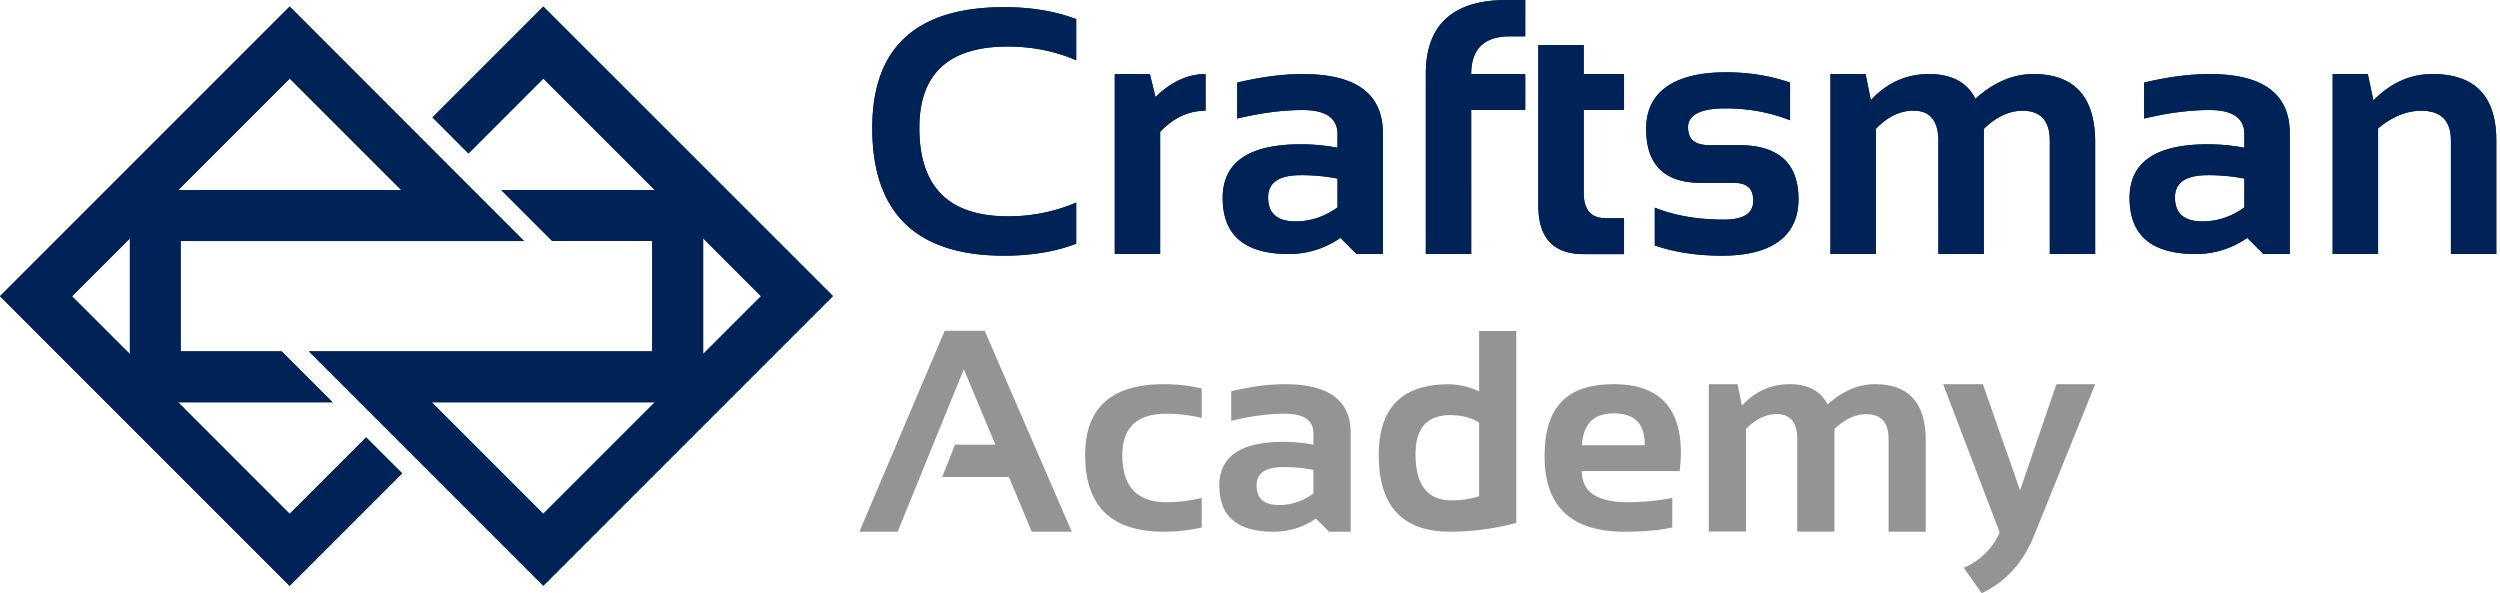 <svg width="118" height="28" viewBox="0 0 118 28" fill="none" xmlns="http://www.w3.org/2000/svg">
    <path d="M50.797 11.504c-.995.378-2.128.564-3.398.564-4.153 0-6.228-2.01-6.228-6.027 0-3.8 2.075-5.703 6.228-5.703 1.265 0 2.398.187 3.398.564v1.942c-.995-.431-2.074-.647-3.236-.647-2.776 0-4.168 1.28-4.168 3.844 0 2.776 1.388 4.168 4.168 4.168a8.083 8.083 0 0 0 3.236-.647v1.942zM52.617 11.99V3.495h1.657l.265 1.084c.745-.72 1.53-1.084 2.363-1.084v1.731c-.799 0-1.51.334-2.142.996v5.766h-2.143zM57.711 9.341c0-1.686 1.231-2.53 3.688-2.53a9.4 9.4 0 0 1 1.731.162v-.637c0-.76-.55-1.143-1.643-1.143-.927 0-1.956.132-3.09.402V3.898c1.134-.27 2.163-.402 3.09-.402 2.526 0 3.786.932 3.786 2.8v5.693h-1.246l-.76-.76c-.74.506-1.554.76-2.442.76-2.074 0-3.114-.882-3.114-2.643v-.005zM61.4 8.268c-1.03 0-1.545.348-1.545 1.049 0 .755.432 1.133 1.295 1.133.71 0 1.373-.221 1.981-.662V8.429a8.833 8.833 0 0 0-1.731-.161zM78.106 11.582v-1.78c.941.378 2.035.564 3.266.564.922 0 1.382-.294 1.382-.887 0-.594-.308-.849-.931-.849h-1.535c-1.726 0-2.59-.848-2.59-2.55 0-1.701 1.261-2.667 3.777-2.667 1.069 0 2.074.162 3.015.485v1.78c-.941-.377-1.966-.563-3.074-.563-1.108 0-1.741.294-1.741.887s.338.848 1.01.848h1.373c1.888 0 2.83.849 2.83 2.55 0 1.702-1.202 2.668-3.61 2.668-1.181 0-2.245-.162-3.187-.486h.015zM86.398 11.99V3.495h1.657l.25 1.231c.76-.819 1.673-1.23 2.742-1.23s1.8.387 2.192 1.166c.867-.774 1.775-1.167 2.726-1.167 1.952 0 2.927 1.074 2.927 3.227v5.266H96.75V6.644c0-.941-.427-1.417-1.28-1.417-.638 0-1.25.285-1.834.858v5.904h-2.143V6.664c0-.961-.392-1.442-1.182-1.442-.628 0-1.216.285-1.77.859v5.904h-2.143v.004zM100.516 9.341c0-1.686 1.231-2.53 3.687-2.53.579 0 1.153.054 1.731.162v-.637c0-.76-.549-1.143-1.642-1.143-.927 0-1.957.132-3.09.402V3.898c1.133-.27 2.163-.402 3.09-.402 2.525 0 3.785.932 3.785 2.8v5.693h-1.245l-.76-.76a4.246 4.246 0 0 1-2.442.76c-2.075 0-3.114-.882-3.114-2.643v-.005zm3.687-1.073c-1.029 0-1.544.348-1.544 1.049 0 .755.431 1.133 1.294 1.133.711 0 1.373-.221 1.981-.662V8.429a8.83 8.83 0 0 0-1.731-.161zM110.102 11.99V3.495h1.658l.265 1.246c.814-.829 1.74-1.246 2.785-1.246 2.01 0 3.016 1.045 3.016 3.139v5.354h-2.143V6.635c0-.937-.466-1.408-1.398-1.408-.696 0-1.373.28-2.04.834v5.928h-2.143zM74.752 5.193h1.902V3.496h-1.902V2.123h-2.143v7.581c0 1.525.71 2.29 2.138 2.29h1.907v-1.696h-.872c-.687 0-1.03-.397-1.03-1.192V5.193zM71.094 0c-2.53.01-3.796 1.172-3.796 3.496v8.493h2.143V5.193h2.55V3.496h-2.55c0-1.157.584-1.745 1.726-1.78h.824V0h-.897zM13.671 24.254l-5.266-5.267h7.292l-2.403-2.403H8.527v-5.207h16.207l-2.403-2.403-8.66-8.665L0 13.98l13.671 13.672 5.311-5.31-1.701-1.697-3.614 3.614.005-.005zm5.267-15.28H8.41l5.266-5.267 5.267 5.267h-.005zM6.13 11.254v5.458l-2.732-2.727 2.732-2.731z" fill="#002357"/>
    <path d="M25.646.309 20.414 5.54l1.697 1.702 3.535-3.536 5.267 5.267H23.66l2.403 2.402h4.722v5.208H14.58l1.956 1.957 9.106 9.106 13.672-13.672L25.646.31zM35.92 13.98l-2.73 2.727v-5.458l2.73 2.731zm-15.54 5.007h10.529l-5.267 5.266-5.266-5.266h.005z" fill="#002357"/>
    <path d="M42.368 25.097h-1.805l4.026-9.484h1.888l4.11 9.484h-1.889l-1.078-2.584h-3.148l.603-1.525h1.907l-1.49-3.56-3.124 7.67zM56.72 24.896a7.946 7.946 0 0 1-1.789.201c-2.476 0-3.712-1.206-3.712-3.614 0-2.231 1.236-3.35 3.712-3.35.618 0 1.216.07 1.79.202v1.392a7.385 7.385 0 0 0-1.658-.2c-1.392 0-2.089.652-2.089 1.956 0 1.481.697 2.221 2.09 2.221.529 0 1.083-.068 1.657-.2v1.392zM57.55 22.93c0-1.383 1.01-2.075 3.025-2.075.47 0 .946.044 1.417.133v-.525c0-.623-.446-.937-1.343-.937-.76 0-1.604.113-2.536.334v-1.393c.927-.22 1.77-.333 2.536-.333 2.069 0 3.104.765 3.104 2.295v4.668h-1.02l-.623-.623a3.45 3.45 0 0 1-2 .623c-1.702 0-2.556-.72-2.556-2.167h-.005zm3.025-.883c-.843 0-1.265.29-1.265.863 0 .618.353.927 1.06.927.583 0 1.122-.182 1.622-.544v-1.114a7.244 7.244 0 0 0-1.417-.132zM71.574 24.68a12.28 12.28 0 0 1-3.124.417c-2.25 0-3.373-1.206-3.373-3.619 0-2.226 1.098-3.34 3.3-3.34.47 0 .946.114 1.437.334v-2.849h1.755v9.062l.005-.005zm-1.755-4.727c-.363-.24-.82-.358-1.369-.358-1.093 0-1.637.613-1.637 1.84 0 1.456.568 2.181 1.701 2.181.461 0 .893-.064 1.3-.191v-3.467l.005-.005zM76.169 18.134c2.113 0 3.168 1.079 3.168 3.236 0 .29-.02.574-.06.863H74.66c0 .981.72 1.471 2.162 1.471.701 0 1.407-.068 2.109-.2v1.392c-.613.132-1.364.201-2.241.201-2.526 0-3.786-1.187-3.786-3.56s1.089-3.403 3.27-3.403h-.004zm-1.51 2.878h2.971v-.054c0-.966-.485-1.446-1.456-1.446s-1.432.5-1.51 1.5h-.005zM80.656 25.097v-6.963h1.358l.206 1.01c.623-.672 1.373-1.01 2.246-1.01s1.476.319 1.794.956c.712-.637 1.457-.956 2.237-.956 1.598 0 2.397.883 2.397 2.648v4.315H89.14v-4.384c0-.775-.348-1.162-1.05-1.162-.52 0-1.024.235-1.505.701v4.84H84.83v-4.364c0-.785-.324-1.182-.966-1.182-.515 0-.996.236-1.452.701v4.84h-1.755v.01zM91.728 18.134h1.864l1.755 5.011 1.716-5.011h1.83l-2.894 7.169c-.515 1.265-1.334 2.162-2.461 2.697l-.849-1.201a3.23 3.23 0 0 0 1.697-1.663l-2.668-7.002h.01z" fill="#949495"/>
    <path d="M50.797 11.504c-.995.378-2.128.564-3.398.564-4.153 0-6.228-2.01-6.228-6.027 0-3.8 2.075-5.703 6.228-5.703 1.265 0 2.398.187 3.398.564v1.942c-.995-.431-2.074-.647-3.236-.647-2.776 0-4.168 1.28-4.168 3.844 0 2.776 1.388 4.168 4.168 4.168a8.083 8.083 0 0 0 3.236-.647v1.942zM52.617 11.99V3.495h1.657l.265 1.084c.745-.72 1.53-1.084 2.363-1.084v1.731c-.799 0-1.51.334-2.142.996v5.766h-2.143zM57.711 9.341c0-1.686 1.231-2.53 3.688-2.53a9.4 9.4 0 0 1 1.731.162v-.637c0-.76-.55-1.143-1.643-1.143-.927 0-1.956.132-3.09.402V3.898c1.134-.27 2.163-.402 3.09-.402 2.526 0 3.786.932 3.786 2.8v5.693h-1.246l-.76-.76c-.74.506-1.554.76-2.442.76-2.074 0-3.114-.882-3.114-2.643v-.005zM61.4 8.268c-1.03 0-1.545.348-1.545 1.049 0 .755.432 1.133 1.295 1.133.71 0 1.373-.221 1.981-.662V8.429a8.833 8.833 0 0 0-1.731-.161zM78.106 11.582v-1.78c.941.378 2.035.564 3.266.564.922 0 1.382-.294 1.382-.887 0-.594-.308-.849-.931-.849h-1.535c-1.726 0-2.59-.848-2.59-2.55 0-1.701 1.261-2.667 3.777-2.667 1.069 0 2.074.162 3.015.485v1.78c-.941-.377-1.966-.563-3.074-.563-1.108 0-1.741.294-1.741.887s.338.848 1.01.848h1.373c1.888 0 2.83.849 2.83 2.55 0 1.702-1.202 2.668-3.61 2.668-1.181 0-2.245-.162-3.187-.486h.015zM86.398 11.99V3.495h1.657l.25 1.231c.76-.819 1.673-1.23 2.742-1.23s1.8.387 2.192 1.166c.867-.774 1.775-1.167 2.726-1.167 1.952 0 2.927 1.074 2.927 3.227v5.266H96.75V6.644c0-.941-.427-1.417-1.28-1.417-.638 0-1.25.285-1.834.858v5.904h-2.143V6.664c0-.961-.392-1.442-1.182-1.442-.628 0-1.216.285-1.77.859v5.904h-2.143v.004zM100.516 9.341c0-1.686 1.231-2.53 3.687-2.53.579 0 1.153.054 1.731.162v-.637c0-.76-.549-1.143-1.642-1.143-.927 0-1.957.132-3.09.402V3.898c1.133-.27 2.163-.402 3.09-.402 2.525 0 3.785.932 3.785 2.8v5.693h-1.245l-.76-.76a4.246 4.246 0 0 1-2.442.76c-2.075 0-3.114-.882-3.114-2.643v-.005zm3.687-1.073c-1.029 0-1.544.348-1.544 1.049 0 .755.431 1.133 1.294 1.133.711 0 1.373-.221 1.981-.662V8.429a8.83 8.83 0 0 0-1.731-.161zM110.102 11.99V3.495h1.658l.265 1.246c.814-.829 1.74-1.246 2.785-1.246 2.01 0 3.016 1.045 3.016 3.139v5.354h-2.143V6.635c0-.937-.466-1.408-1.398-1.408-.696 0-1.373.28-2.04.834v5.928h-2.143zM74.752 5.193h1.902V3.496h-1.902V2.123h-2.143v7.581c0 1.525.71 2.29 2.138 2.29h1.907v-1.696h-.872c-.687 0-1.03-.397-1.03-1.192V5.193zM71.094 0c-2.53.01-3.796 1.172-3.796 3.496v8.493h2.143V5.193h2.55V3.496h-2.55c0-1.157.584-1.745 1.726-1.78h.824V0h-.897zM13.671 24.253l-5.266-5.266h7.292l-2.403-2.403H8.527v-5.208h16.207l-2.403-2.402-8.66-8.665L0 13.98l13.671 13.672 5.311-5.31-1.701-1.698-3.614 3.614.005-.005zm5.267-15.28H8.41l5.266-5.266 5.267 5.267h-.005zM6.13 11.254v5.459l-2.732-2.727 2.732-2.731z" fill="#002357"/>
    <path d="M25.646.31 20.414 5.54l1.697 1.702 3.535-3.536 5.267 5.267H23.66l2.403 2.403h4.722v5.207H14.58l1.956 1.957 9.106 9.106 13.672-13.671L25.646.309zM35.92 13.98l-2.73 2.727v-5.458l2.73 2.731zm-15.54 5.007h10.529l-5.267 5.267-5.266-5.267h.005z" fill="#002357"/>
</svg>
